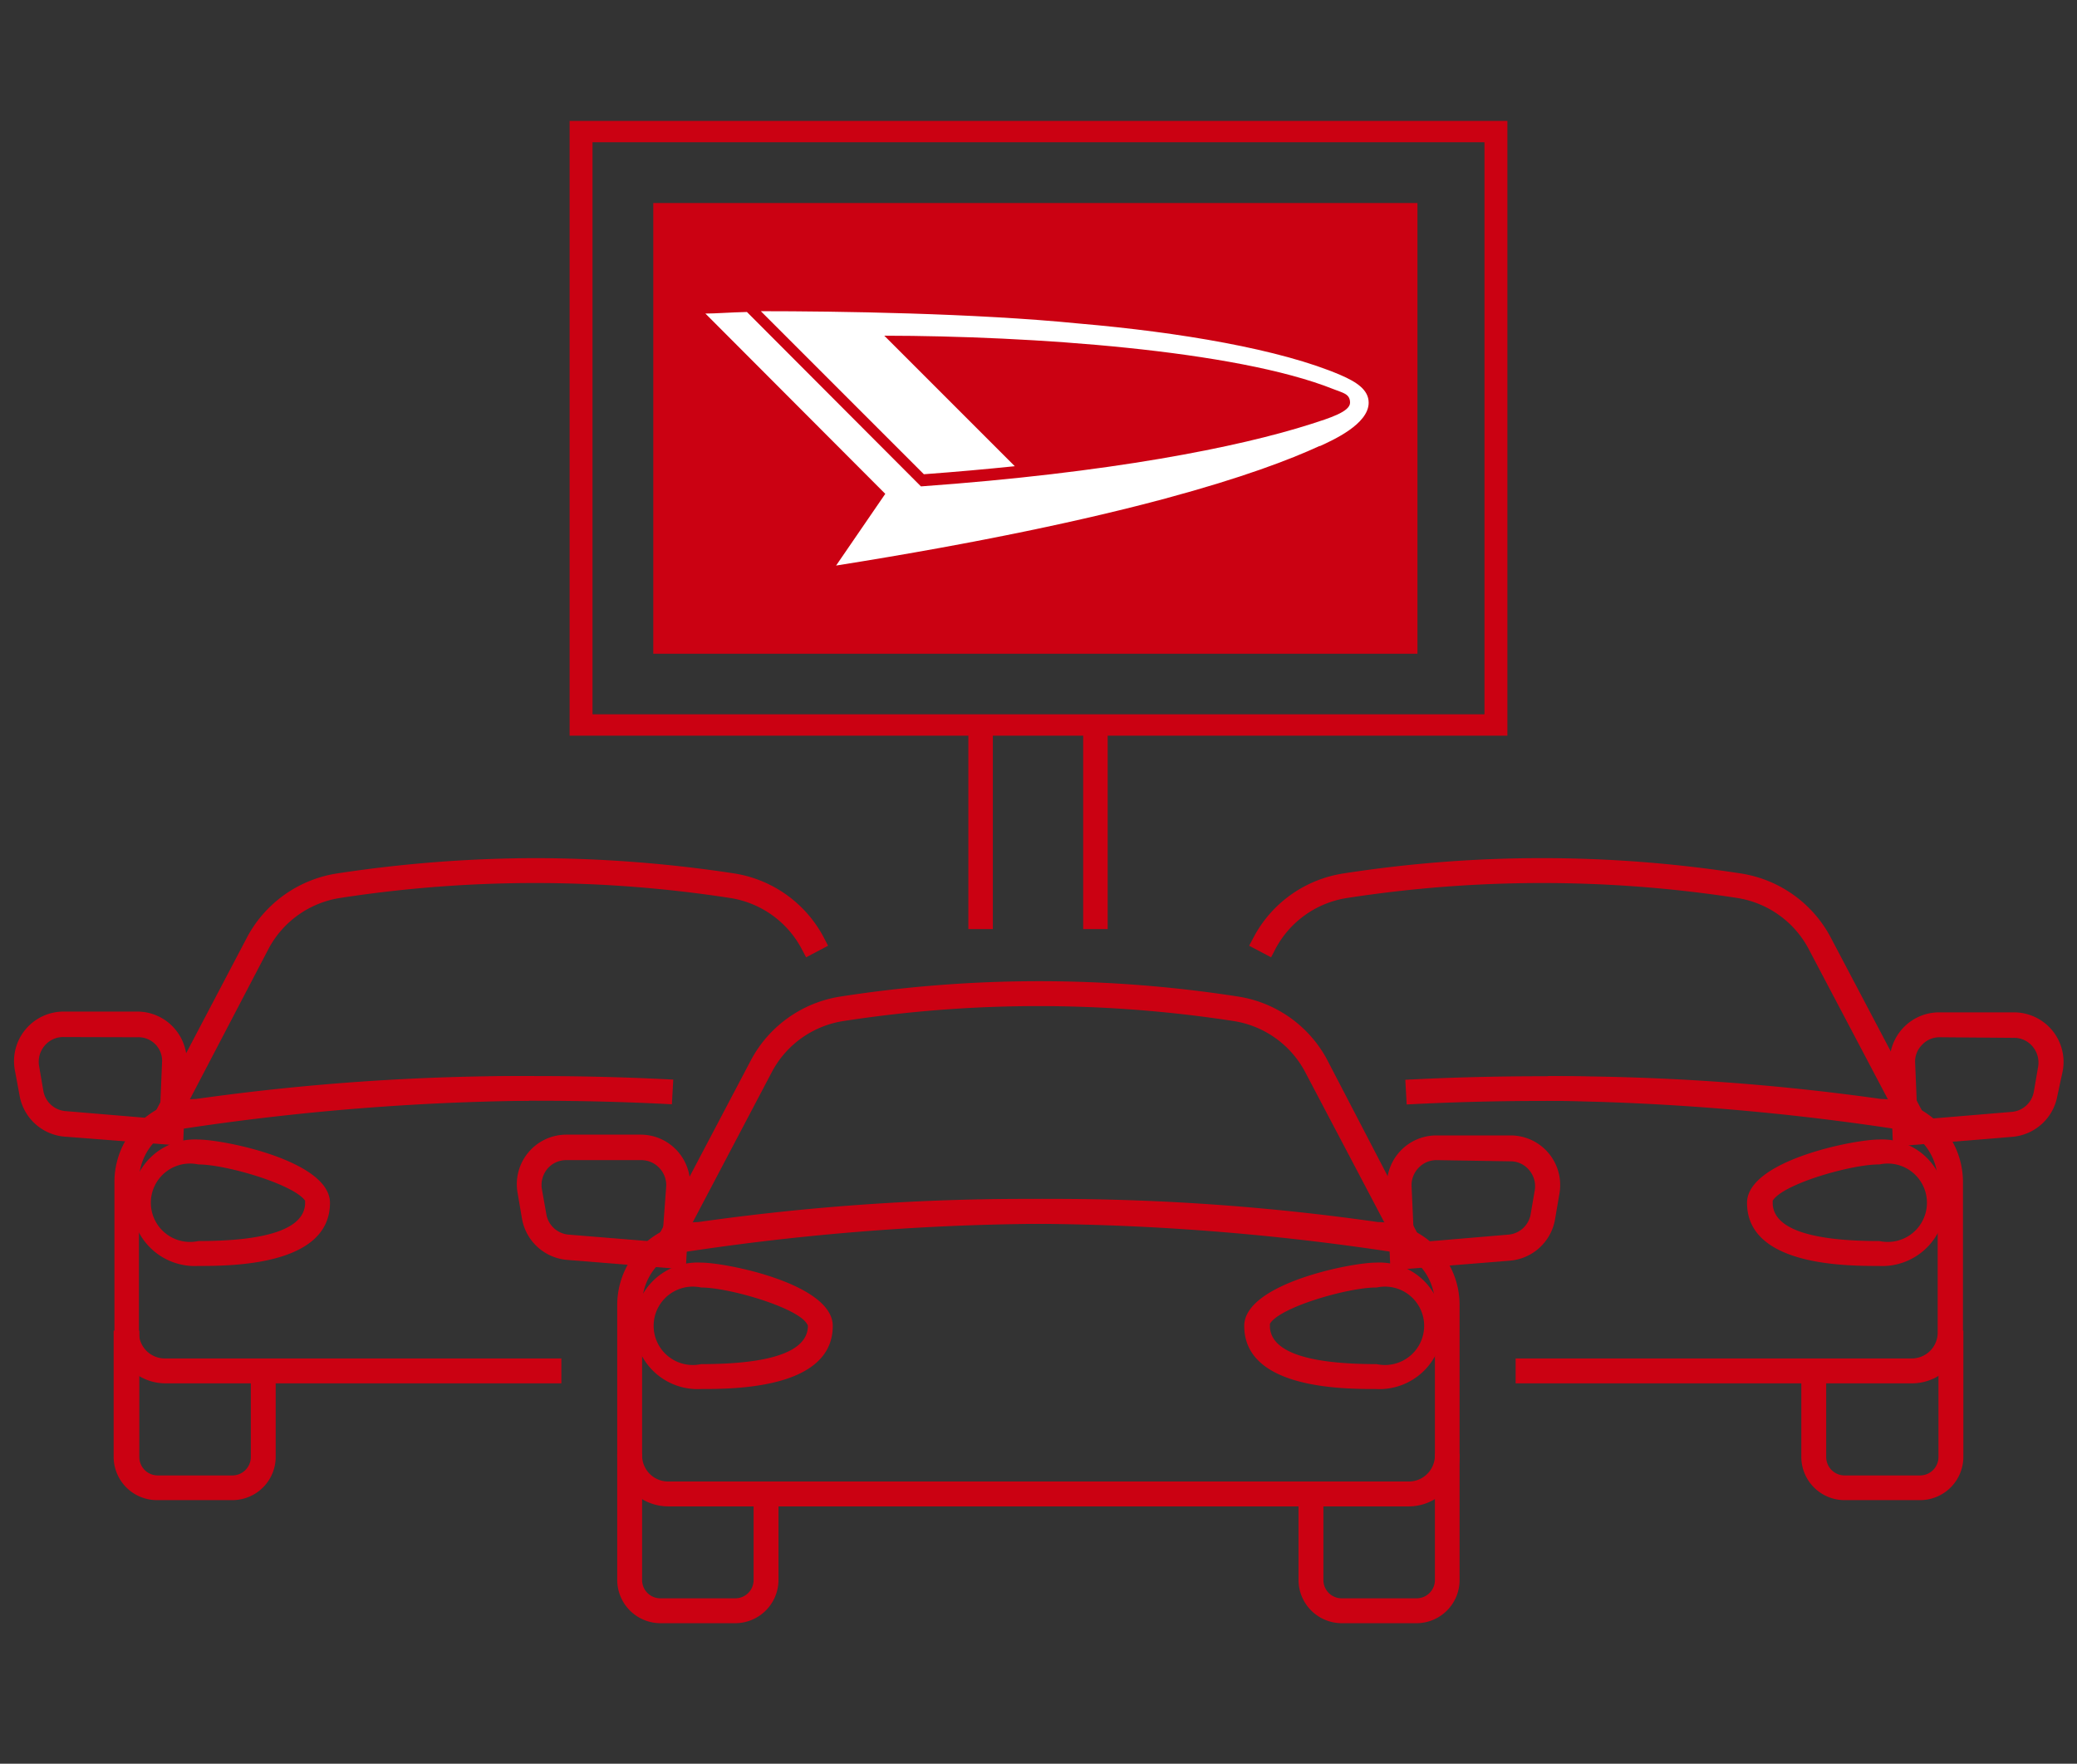 <svg xmlns="http://www.w3.org/2000/svg" viewBox="0 0 106 90"><rect x="0" y="0" width="106" height="90" fill="#333333" stroke="none"/><defs><style>.cls-1{fill:none;}.cls-2{fill:#fff;}.cls-3{fill:#cb0112;}</style></defs><g id="レイヤー_2" data-name="レイヤー 2"><g id="メイン"><rect class="cls-1" width="106" height="90"/><rect class="cls-2" x="34.24" y="12.56" width="37.52" height="18.59"/><path class="cls-3" d="M71.78,64A126.36,126.36,0,0,0,53,62.45,126.87,126.87,0,0,0,34.22,64L33,64.21l5.35-10.16a6.26,6.26,0,0,1,4.56-3.2,66.17,66.17,0,0,1,20.26,0A6.24,6.24,0,0,1,67.69,54L73,64.21ZM53,61.18a128.27,128.27,0,0,1,17.16,1.29l.58.08-4.16-7.9a5,5,0,0,0-3.64-2.55,65.38,65.38,0,0,0-19.88,0,5,5,0,0,0-3.64,2.55l-4.16,7.9.58-.08A128.27,128.27,0,0,1,53,61.18Z"/><path class="cls-3" d="M34.1,76.87a2.61,2.61,0,0,1-2.6-2.6v-7.7a4.24,4.24,0,0,1,4.14-4.21A118.84,118.84,0,0,1,53,61.18a117.36,117.36,0,0,1,17.32,1.18,4.23,4.23,0,0,1,4.17,4.21v7.7a2.6,2.6,0,0,1-2.59,2.6Zm1.59-13.24a2.94,2.94,0,0,0-2.92,2.94v7.7A1.33,1.33,0,0,0,34.1,75.6H71.9a1.33,1.33,0,0,0,1.33-1.33v-7.7a2.94,2.94,0,0,0-2.94-2.94h-.13A114.19,114.19,0,0,0,53,62.45a114.16,114.16,0,0,0-17.18,1.17Z"/><path class="cls-3" d="M33.7,82.83a2.21,2.21,0,0,1-2.2-2.2V74.18h1.27v6.45a.93.93,0,0,0,.93.93h3.83a.93.93,0,0,0,.93-.93v-4.1h1.27v4.1a2.21,2.21,0,0,1-2.2,2.2Z"/><path class="cls-3" d="M68.47,82.83a2.21,2.21,0,0,1-2.2-2.2v-4.1h1.27v4.1a.93.93,0,0,0,.93.93H72.3a.93.93,0,0,0,.93-.93V74.18h1.26v6.45a2.2,2.2,0,0,1-2.19,2.2Z"/><path class="cls-3" d="M35.78,70.88a3.23,3.23,0,1,1,0-6.45c1.28,0,6.72,1.08,6.72,3.23C42.5,70.88,37.44,70.88,35.78,70.88Zm0-5.18a2,2,0,1,0,0,3.91c3.54,0,5.37-.63,5.45-1.88v-.1l-.05-.08C40.69,66.72,37.2,65.7,35.78,65.7Z"/><path class="cls-3" d="M70.22,70.88c-1.66,0-6.72,0-6.72-3.22,0-2.15,5.44-3.23,6.72-3.23a3.23,3.23,0,1,1,0,6.45Zm0-5.18c-1.42,0-4.91,1-5.41,1.85l0,.08v.1c.08,1.25,1.91,1.88,5.45,1.88a2,2,0,1,0,0-3.91Z"/><path class="cls-3" d="M28.93,64.29a2.55,2.55,0,0,1-2.29-2.1l-.22-1.29a2.53,2.53,0,0,1,2.5-3h3.77a2.52,2.52,0,0,1,1.83.78,2.54,2.54,0,0,1,.7,1.87L35,64.78Zm0-5.09a1.26,1.26,0,0,0-1,.45,1.3,1.3,0,0,0-.28,1L27.89,62A1.26,1.26,0,0,0,29,63l4.79.39L34,60.53a1.27,1.27,0,0,0-.35-.93,1.26,1.26,0,0,0-.92-.4Z"/><path class="cls-3" d="M70.78,60.59a2.54,2.54,0,0,1,.7-1.87,2.52,2.52,0,0,1,1.83-.78h3.77a2.53,2.53,0,0,1,2.5,3l-.22,1.29a2.55,2.55,0,0,1-2.3,2.1l-6.1.49Zm2.53-1.39a1.26,1.26,0,0,0-.92.4,1.27,1.27,0,0,0-.35.93l.13,2.88L77,63A1.26,1.26,0,0,0,78.11,62l.22-1.28a1.27,1.27,0,0,0-.28-1,1.24,1.24,0,0,0-1-.46Z"/><path class="cls-3" d="M97.44,57.72A127.48,127.48,0,0,0,79,56.17V54.91a129.3,129.3,0,0,1,16.86,1.28l.58.08-4.17-7.91a5,5,0,0,0-3.63-2.54,65.32,65.32,0,0,0-19.87,0,5,5,0,0,0-3.65,2.55l-.25.48-1.12-.59.26-.49a6.26,6.26,0,0,1,4.56-3.2,66.17,66.17,0,0,1,20.26,0,6.27,6.27,0,0,1,4.56,3.19l5.36,10.17Z"/><path class="cls-3" d="M77.35,70.59V69.32H97.56A1.32,1.32,0,0,0,98.89,68V60.29A2.94,2.94,0,0,0,96,57.35h-.13a114.89,114.89,0,0,0-17.16-1.17c-2.32,0-4.64.06-6.92.18l-.07-1.26c2.29-.12,4.64-.18,7-.18A118.17,118.17,0,0,1,96,56.08a4.24,4.24,0,0,1,4.18,4.21V68a2.6,2.6,0,0,1-2.6,2.59Z"/><path class="cls-3" d="M94.13,76.55a2.21,2.21,0,0,1-2.2-2.2V70.26H93.2v4.09a.94.94,0,0,0,.93.94H98a.94.94,0,0,0,.93-.94V67.9h1.27v6.45a2.21,2.21,0,0,1-2.2,2.2Z"/><path class="cls-3" d="M95.88,64.6c-1.66,0-6.72,0-6.72-3.22,0-2.15,5.44-3.23,6.72-3.23a3.23,3.23,0,1,1,0,6.45Zm0-5.18c-1.42,0-4.9,1-5.41,1.85l0,.08v.1c.08,1.25,1.91,1.88,5.45,1.88a2,2,0,1,0,0-3.91Z"/><path class="cls-3" d="M96.44,54.31a2.54,2.54,0,0,1,.7-1.87A2.52,2.52,0,0,1,99,51.66h3.77a2.53,2.53,0,0,1,2.5,3L105,55.91a2.55,2.55,0,0,1-2.29,2.1l-6.1.5ZM99,52.93a1.21,1.21,0,0,0-.91.39,1.2,1.2,0,0,0-.35.93l.12,2.89,4.79-.4a1.25,1.25,0,0,0,1.15-1.05l.22-1.28a1.27,1.27,0,0,0-.28-1,1.23,1.23,0,0,0-1-.45Z"/><path class="cls-3" d="M12.64,47.77a6.29,6.29,0,0,1,4.57-3.2,68.19,68.19,0,0,1,10.13-.78,68.19,68.19,0,0,1,10.13.78A6.27,6.27,0,0,1,42,47.76l.26.5-1.12.59-.26-.49a5,5,0,0,0-3.64-2.54,65.32,65.32,0,0,0-19.87,0,5,5,0,0,0-3.64,2.55L9.6,56.27l.58-.08A129.14,129.14,0,0,1,27,54.91v1.26A127,127,0,0,0,8.56,57.72l-1.26.21Z"/><path class="cls-3" d="M8.44,70.59A2.6,2.6,0,0,1,5.84,68V60.29A4.24,4.24,0,0,1,10,56.08a119.51,119.51,0,0,1,17.36-1.17c2.35,0,4.7.06,7,.18l-.07,1.26c-2.28-.12-4.6-.18-6.92-.18a114.86,114.86,0,0,0-17.18,1.17H10a2.94,2.94,0,0,0-2.91,2.94V68a1.32,1.32,0,0,0,1.33,1.32H28.65v1.27Z"/><path class="cls-3" d="M8,76.55a2.21,2.21,0,0,1-2.2-2.2V67.9H7.11v6.45a.94.94,0,0,0,.93.94h3.83a.94.94,0,0,0,.93-.94V70.26h1.27v4.09a2.21,2.21,0,0,1-2.2,2.2Z"/><path class="cls-3" d="M10.12,64.6a3.23,3.23,0,1,1,0-6.45c1.28,0,6.72,1.08,6.72,3.23C16.84,64.6,11.78,64.6,10.12,64.6Zm0-5.18a2,2,0,1,0,0,3.91c3.54,0,5.37-.63,5.45-1.88v-.1l0-.08C15,60.44,11.54,59.42,10.12,59.42Z"/><path class="cls-3" d="M3.27,58A2.55,2.55,0,0,1,1,55.91L.76,54.62a2.53,2.53,0,0,1,2.5-3H7a2.52,2.52,0,0,1,1.83.78,2.54,2.54,0,0,1,.7,1.87l-.19,4.2Zm0-5.08a1.23,1.23,0,0,0-1,.45,1.27,1.27,0,0,0-.28,1l.22,1.28a1.25,1.25,0,0,0,1.15,1.05l4.79.4.12-2.89a1.2,1.2,0,0,0-.35-.93A1.21,1.21,0,0,0,7,52.93Z"/><path class="cls-3" d="M29.07,37.54V6.17H76.93V37.54Zm1.17-1.09H75.76V7.26H30.24Z"/><rect class="cls-3" x="49.42" y="37.19" width="1.25" height="10.22"/><rect class="cls-3" x="55.28" y="37.19" width="1.25" height="10.22"/><path class="cls-3" d="M33.34,10.36v23h39v-23Zm34,12.4c-3,1.38-9.75,3.73-24.67,6.1l2.51-3.66L36,16c.53,0,1.25-.06,2.12-.08L47,24.82c9.63-.69,16.21-2,19.9-3.18.94-.3,2-.63,2-1.09s-.37-.5-.84-.69c-5-2-15.46-2.72-22.93-2.73l6.66,6.66c-1.46.15-3,.29-4.64.41l-8.32-8.32c3.89,0,10.94.1,16.24.63,5.11.44,10.28,1.31,13.35,2.63.81.35,1.43.75,1.43,1.41C69.85,21.65,68,22.47,67.37,22.76Z"/></g></g></svg>